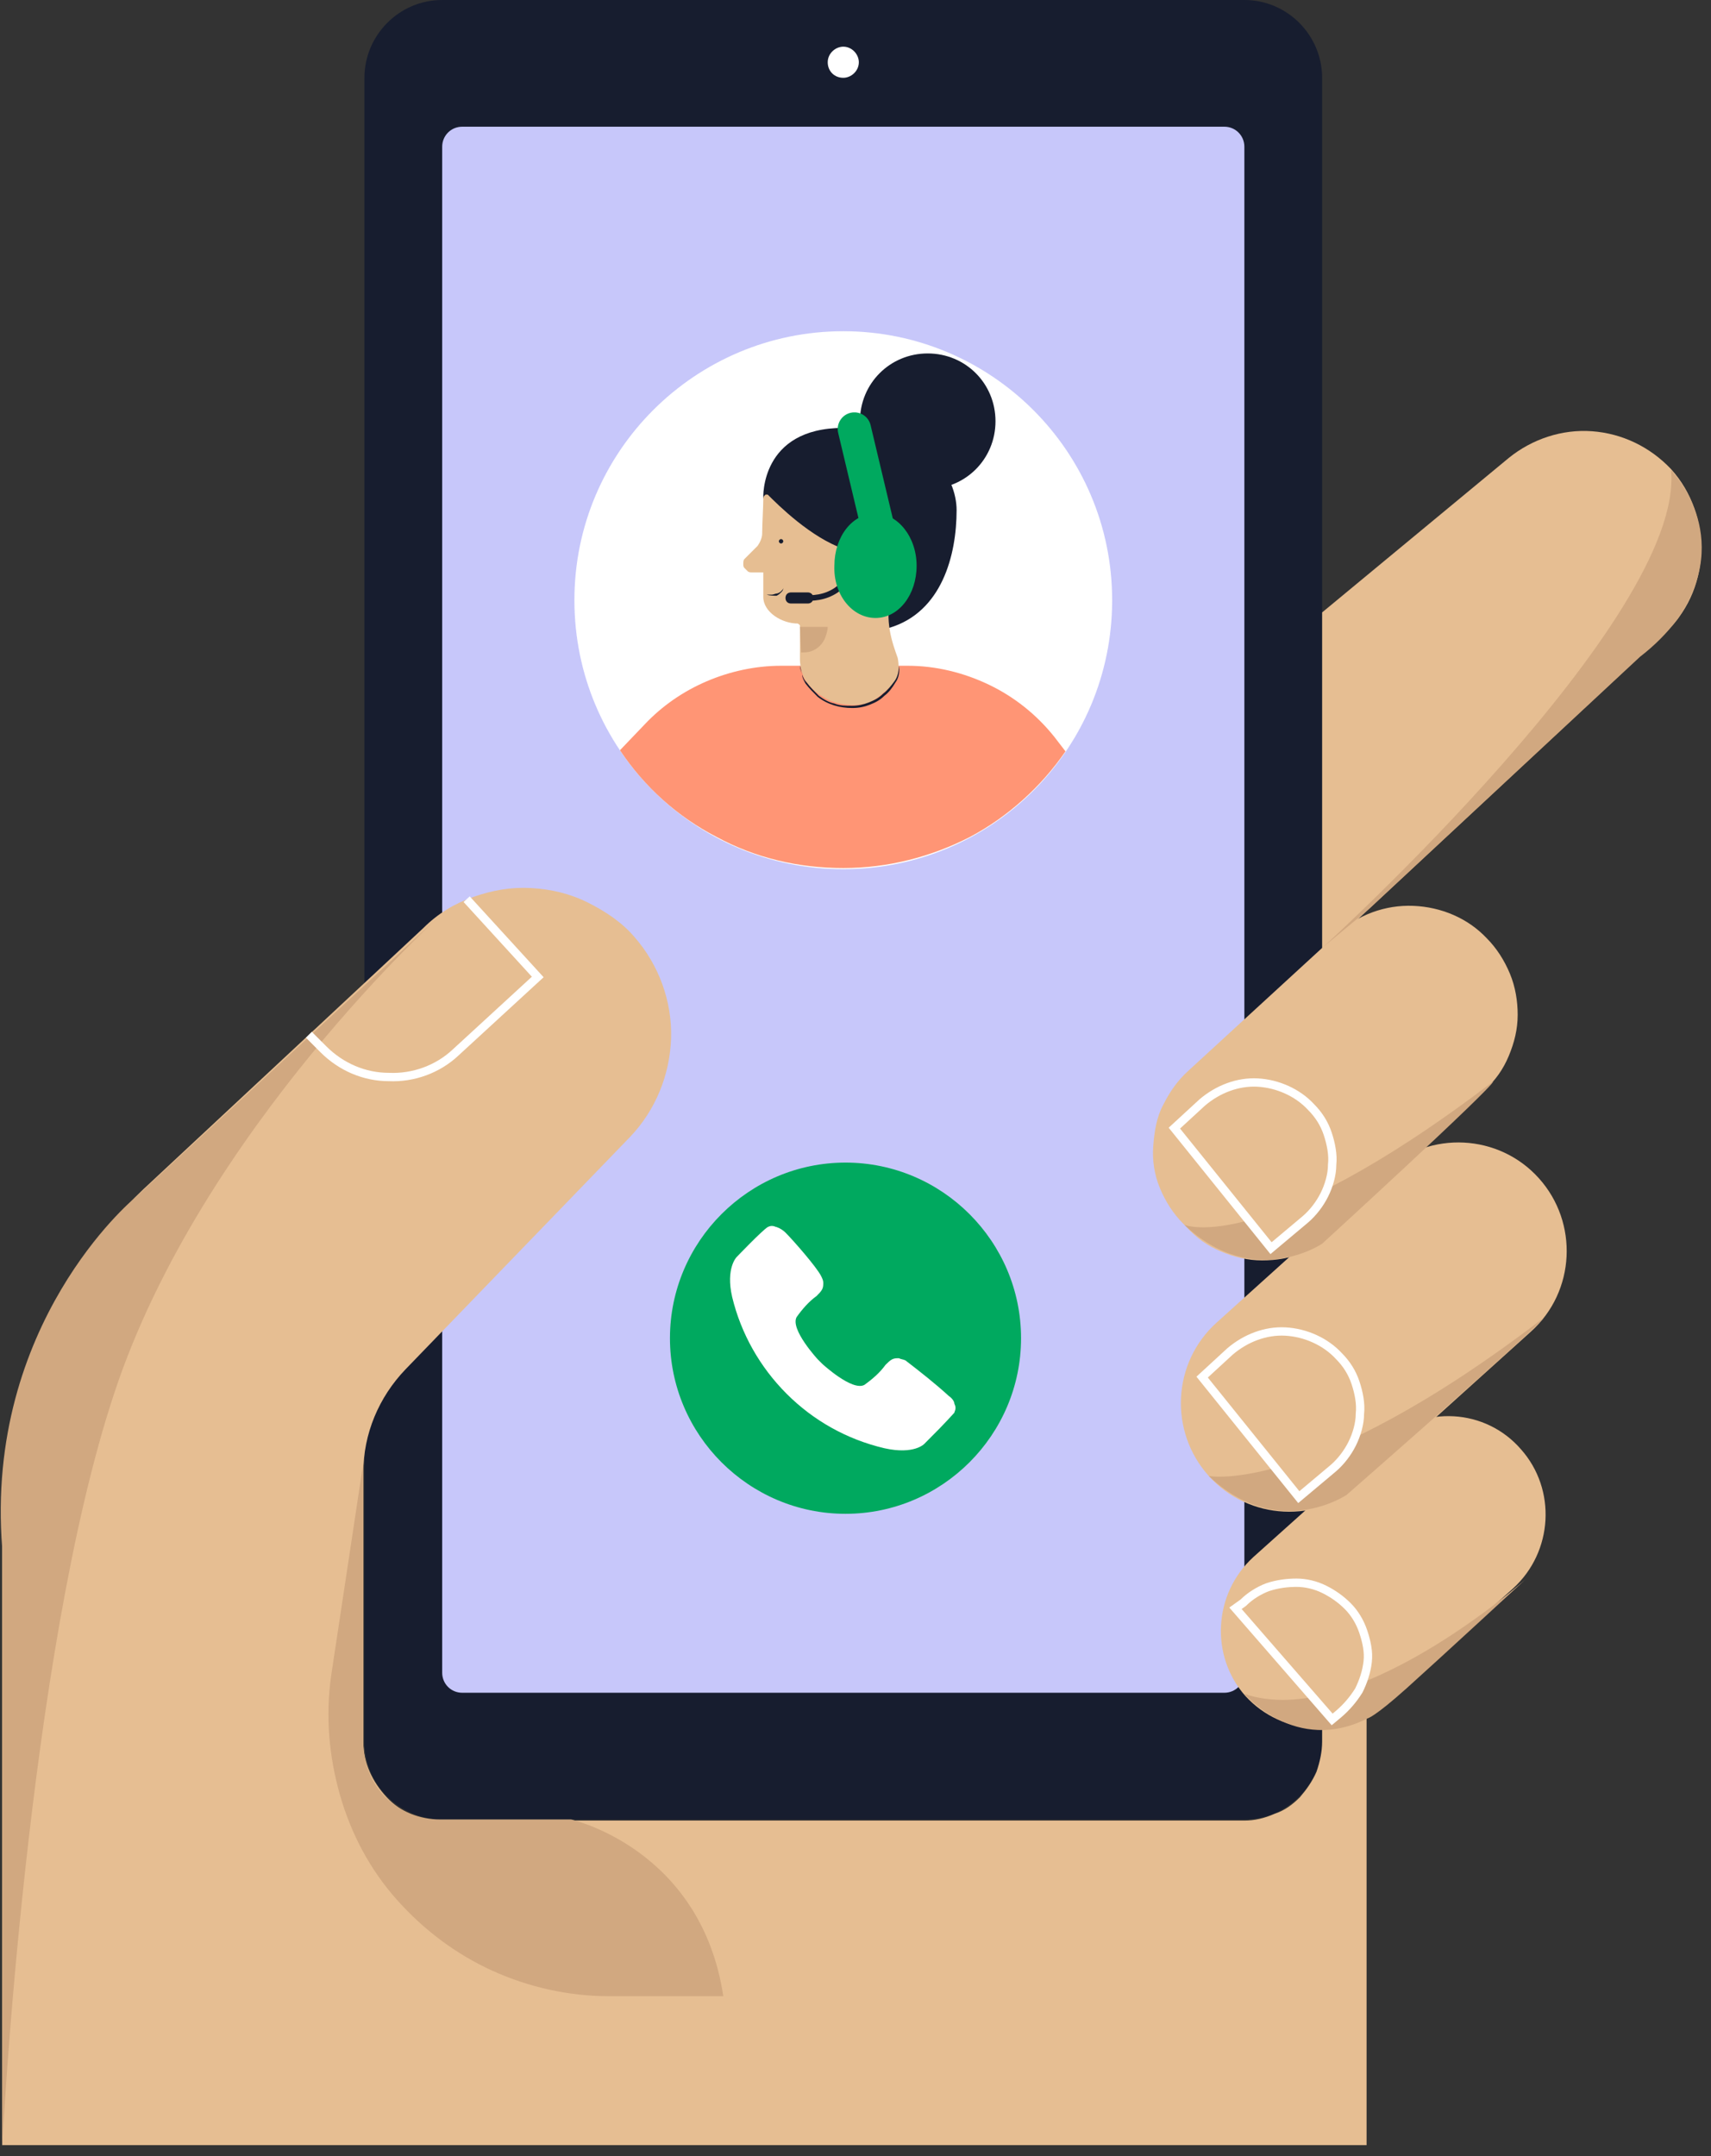 <?xml version="1.0" encoding="utf-8"?>
<!-- Generator: Adobe Illustrator 27.1.0, SVG Export Plug-In . SVG Version: 6.00 Build 0)  -->
<svg version="1.1" id="Calque_1" xmlns="http://www.w3.org/2000/svg" xmlns:xlink="http://www.w3.org/1999/xlink" x="0px" y="0px"
	 viewBox="0 0 154 194" style="enable-background:new 0 0 154 194;" xml:space="preserve">
<rect x="0" y="0" width="154" height="194" fill="#333333" stroke="none"/>
<style type="text/css">
	.st0{fill:#171D2F;}
	.st1{fill:#C7C7FA;}
	.st2{fill:#FFFFFF;}
	.st3{fill:#00A95F;}
	.st4{fill:#FF9575;}
	.st5{fill:#E6BE92;}
	.st6{fill:#D1A880;}
	.st7{fill:none;stroke:#171D2F;stroke-width:0.5;stroke-miterlimit:10;}
	.st8{fill:none;stroke:#00A95F;stroke-width:3;stroke-linecap:round;stroke-miterlimit:10;}
	.st9{fill:none;stroke:#FFFFFF;stroke-width:0.75;stroke-miterlimit:10;}
	.st10{fill:#E6BE92;stroke:#FFFFFF;stroke-width:0.75;stroke-miterlimit:10;}
</style>
<path class="st0" d="M112,0H39.8c-3.9,0-7,3.2-7,7v149.7c0,3.9,3.2,7,7,7H112c3.9,0,7-3.2,7-7V7C119,3.2,115.9,0,112,0z"/>
<path class="st1" d="M110.2,11.4H41.6c-1,0-1.8,0.8-1.8,1.8v137.3c0,1,0.8,1.8,1.8,1.8h68.6c1,0,1.8-0.8,1.8-1.8V13.2
	C112,12.2,111.2,11.4,110.2,11.4z"/>
<path class="st2" d="M75.9,7c0.7,0,1.4-0.6,1.4-1.4c0-0.7-0.6-1.4-1.4-1.4c-0.7,0-1.4,0.6-1.4,1.4S75.1,7,75.9,7z"/>
<g>
	<path class="st3" d="M76.1,136.2c8.7,0,15.8-7.1,15.8-15.8c0-8.7-7.1-15.8-15.8-15.8s-15.8,7.1-15.8,15.8S67.4,136.2,76.1,136.2z"
		/>
	<path class="st2" d="M85.4,125.6c-1.2-1.1-2.6-2.2-3.9-3.2c-0.2-0.1-0.4-0.1-0.6-0.2c-0.2,0-0.4,0-0.6,0.1s-0.4,0.3-0.6,0.5
		c-0.5,0.7-1.2,1.3-1.9,1.8c-1.1,0.6-3.8-1.9-3.8-1.9s-0.2-0.2-0.4-0.4c0,0-2.5-2.7-1.9-3.8c0.5-0.7,1.1-1.4,1.8-1.9
		c0.2-0.2,0.4-0.4,0.5-0.6s0.1-0.4,0.1-0.6s-0.1-0.4-0.2-0.6c-0.4-0.8-2.5-3.2-3.2-3.9c-0.2-0.2-0.5-0.4-0.8-0.5
		c-0.1,0-0.2-0.1-0.4-0.1c-0.1,0-0.2,0-0.4,0.1c-0.5,0.3-2.8,2.7-2.8,2.7s-1,1-0.4,3.6c0.8,3.3,2.5,6.3,4.9,8.7
		c2.4,2.4,5.4,4.1,8.8,4.9c2.7,0.6,3.6-0.4,3.6-0.4c0.9-0.9,1.8-1.8,2.7-2.8c0-0.1,0.1-0.2,0.1-0.4c0-0.1,0-0.2-0.1-0.4
		C85.9,126.1,85.7,125.8,85.4,125.6L85.4,125.6z"/>
</g>
<g>
	<path class="st2" d="M75.9,78.2c13.4,0,24.2-10.8,24.2-24.2S89.2,29.8,75.9,29.8S51.7,40.6,51.7,54S62.5,78.2,75.9,78.2z"/>
	<path class="st4" d="M95.9,67.6l-1-1.3c-1.6-2-3.6-3.6-5.9-4.7c-2.3-1.1-4.8-1.7-7.3-1.7H70.3c-2.3,0-4.6,0.5-6.7,1.4
		c-2.1,0.9-4,2.2-5.6,3.9l-2.2,2.3c2.2,3.3,5.2,6,8.7,7.8c3.5,1.9,7.4,2.8,11.4,2.8s7.9-1,11.4-2.8C90.7,73.5,93.7,70.8,95.9,67.6
		L95.9,67.6z"/>
	<path class="st0" d="M68.7,44.8c0,0-0.3-6.3,7.2-6.3c7.7,0,10.2,4.5,10.2,7.4c0,4-1.3,9.2-6.1,10.6c-4.8,1.4-7.4-5.6-7.4-5.6
		L68.7,44.8z"/>
	<path class="st0" d="M83.5,44c3.4,0,6.1-2.7,6.1-6.1c0-3.4-2.7-6.1-6.1-6.1s-6.1,2.7-6.1,6.1C77.4,41.3,80.1,44,83.5,44z"/>
	<path class="st5" d="M68.7,44.9c0,0.7-0.1,2.3-0.1,3.1c0,0.4-0.2,0.8-0.4,1.1L67,50.3c-0.1,0.1-0.1,0.3-0.1,0.4
		c0,0.2,0,0.3,0.1,0.4c0.1,0.1,0.2,0.2,0.3,0.3c0.1,0.1,0.3,0.1,0.4,0.1h0.9h0.1v0.1v2.1c0,1.4,1.7,2.4,3.1,2.4c0,0,0.2,0.1,0.2,0.2
		v3c0,0.7,0.2,1.4,0.5,1.9c0.4,0.6,0.9,1.1,1.6,1.5c0.6,0.4,1.3,0.6,2.1,0.7c2,0.2,2.7-0.5,3.8-1.5c0.4-0.3,0.7-0.7,0.8-1.2
		c0.1-0.5,0.1-1,0-1.5c-0.5-1.4-1.2-3.3-0.6-5.8c0,0,0,0,0-0.1c-0.1-0.3-0.9-2.7-4.2-3.9c-3-1-6-4-6.9-4.9H69h-0.1
		C68.7,44.7,68.7,44.7,68.7,44.9C68.7,44.8,68.7,44.8,68.7,44.9z"/>
	<path class="st6" d="M72,56.4h2.5c0,0.3-0.1,0.6-0.2,0.9c-0.1,0.3-0.3,0.6-0.5,0.8s-0.5,0.4-0.8,0.5s-0.6,0.1-0.9,0.1L72,56.4
		L72,56.4z"/>
	<path class="st7" d="M72.9,53.8c0.5,0,1.1-0.1,1.6-0.3s1-0.5,1.3-0.9l0.2-0.2"/>
	<path class="st0" d="M72,59.9c0.1,0.3,0.1,0.5,0.2,0.8s0.2,0.5,0.4,0.7c0.3,0.4,0.7,0.8,1.1,1.2c0.4,0.3,0.9,0.6,1.4,0.7
		c0.5,0.2,1,0.2,1.6,0.2c0.5,0,1-0.1,1.5-0.3s0.9-0.4,1.3-0.8c0.4-0.3,0.7-0.7,1-1.1c0.3-0.4,0.4-0.9,0.4-1.4c0.1,0.5,0,1.1-0.3,1.5
		c-0.3,0.5-0.6,0.9-1,1.2c-0.4,0.4-0.8,0.6-1.3,0.8s-1,0.3-1.6,0.3c-1.1,0-2.2-0.3-3.1-1c-0.4-0.4-0.8-0.8-1.1-1.2
		c-0.1-0.2-0.3-0.5-0.3-0.8C72.1,60.4,72,60.1,72,59.9z"/>
	<path class="st0" d="M70.3,48.9c0.1,0,0.2-0.1,0.2-0.2s-0.1-0.2-0.2-0.2s-0.2,0.1-0.2,0.2S70.2,48.9,70.3,48.9z"/>
	<path class="st0" d="M69,53.5c0.2,0,0.3,0,0.5,0c0.1,0,0.3-0.1,0.4-0.1s0.3-0.1,0.4-0.2c0.1-0.1,0.2-0.2,0.2-0.3
		c0,0.2-0.1,0.3-0.2,0.4c-0.1,0.1-0.2,0.2-0.4,0.3C69.7,53.6,69.3,53.6,69,53.5z"/>
	<path class="st8" d="M78.9,47l-2-8.4"/>
	<path class="st0" d="M72.7,53.3h-1.5c-0.3,0-0.5,0.2-0.5,0.5s0.2,0.5,0.5,0.5h1.5c0.3,0,0.5-0.2,0.5-0.5S73,53.3,72.7,53.3z"/>
	<path class="st3" d="M78.8,55.6c2.1,0,3.7-2.1,3.7-4.7c0-2.6-1.7-4.7-3.7-4.7c-2.1,0-3.7,2.1-3.7,4.7C75,53.5,76.7,55.6,78.8,55.6z
		"/>
</g>
<path class="st5" d="M112,163.8H39.8c-1.9,0-3.7-0.7-5-2.1s-2.1-3.1-2.1-5v-24.2c0-3.5,1.4-6.8,3.8-9.3l20.2-20.9
	c2.3-2.4,3.6-5.6,3.7-8.9c0.1-3.3-1.1-6.6-3.3-9.1C56,83,54.5,82,52.9,81.2s-3.3-1.2-5.1-1.3c-1.8-0.1-3.5,0.2-5.2,0.8
	c-1.7,0.6-3.2,1.5-4.5,2.8L12.9,107c-4,3.8-7.2,8.3-9.4,13.4s-3.3,10.5-3.3,16V193H123v-44.5h-4v8.2c0,0.9-0.2,1.8-0.5,2.7
	c-0.4,0.9-0.9,1.6-1.5,2.3c-0.7,0.7-1.4,1.2-2.3,1.5C113.8,163.6,112.9,163.8,112,163.8z"/>
<path class="st5" d="M119,55.1l16.8-13.9c2.1-1.7,4.8-2.6,7.5-2.4c2.7,0.2,5.2,1.4,7.1,3.4c1.9,2.1,2.8,4.8,2.7,7.6
	s-1.3,5.4-3.4,7.3L119,85.7V55.1z"/>
<path class="st5" d="M107,96.3L120.4,84c1.8-1.7,4.3-2.6,6.8-2.5c2.5,0.1,4.9,1.1,6.6,2.9c0.9,0.9,1.6,2,2.1,3.2s0.7,2.5,0.7,3.7
	c0,1.3-0.3,2.5-0.8,3.7s-1.2,2.2-2.2,3.1l-13.1,12.6c-0.9,0.9-2,1.6-3.2,2c-1.2,0.5-2.4,0.7-3.7,0.7c-1.3,0-2.5-0.3-3.7-0.8
	s-2.2-1.2-3.1-2.2l-0.3-0.3c-0.9-0.9-1.6-2-2.1-3.2s-0.7-2.5-0.6-3.8s0.3-2.6,0.9-3.7C105.3,98.2,106,97.2,107,96.3z"/>
<path class="st5" d="M124.7,105.3L109.5,119c-4,3.6-4.3,9.8-0.7,13.8c3.6,4,9.8,4.3,13.8,0.7l15.2-13.7c4-3.6,4.3-9.8,0.7-13.8
	S128.7,101.7,124.7,105.3z"/>
<path class="st5" d="M124.4,129.7l-11.6,10.4c-3.6,3.3-3.9,8.9-0.7,12.5c3.3,3.6,8.9,3.9,12.5,0.7l11.6-10.4
	c3.6-3.3,3.9-8.9,0.7-12.5C133.7,126.7,128.1,126.4,124.4,129.7z"/>
<path class="st6" d="M112,152.4c0,0,4.6,5.5,11.1,2.2c0,0,0.6-0.1,3.5-2.7c2.9-2.6,10.7-9.8,10.7-9.8S121.9,155.8,112,152.4z"/>
<path class="st6" d="M121.2,134.5c0,0-6.2,4.2-12.4-1.7c0,0,9.2,1.8,30.1-14.2C138.7,119.2,121.2,134.5,121.2,134.5z"/>
<path class="st6" d="M119,111.9c0,0-6.2,4.2-12.4-1.7c0,0,6.9,3,27.8-12.9C134.2,98,119,111.9,119,111.9z"/>
<path class="st6" d="M150.4,42.3c0,0,5.8,5.8,0.6,13.4c-1,1.3-2.1,2.4-3.4,3.4l-24.4,22.7l-4.1,3.4C119,85.3,151.7,55.6,150.4,42.3z
	"/>
<path class="st6" d="M39.8,82.2L12,107.9c0,0-13.4,11.2-11.8,31.4v53.8c0,0,2.2-44.1,10.1-67.8C18.1,101.7,39.8,82.2,39.8,82.2z"/>
<path class="st6" d="M32.7,131.6v25.2c0,1.8,0.7,3.6,2,4.9c1.3,1.3,3.1,2,4.9,2h11.8c0,0,11.7,2.6,13.7,15.9H54.8
	c-3.6,0-7.2-0.8-10.5-2.3s-6.2-3.7-8.6-6.4s-4.1-5.9-5.1-9.4s-1.3-7.1-0.8-10.7L32.7,131.6z"/>
<path class="st9" d="M42,80.9l6.4,7L41,94.7c-1.6,1.5-3.8,2.3-6,2.2c-2.2,0-4.3-0.9-5.9-2.5l-1.3-1.3"/>
<path class="st10" d="M105.7,101.5l8.7,10.8l3.1-2.6c0.7-0.6,1.3-1.4,1.7-2.2c0.4-0.8,0.7-1.8,0.7-2.7c0.1-0.9-0.1-1.9-0.4-2.8
	s-0.8-1.7-1.5-2.4c-1.2-1.3-3-2.1-4.8-2.2s-3.6,0.6-5,1.8L105.7,101.5z"/>
<path class="st10" d="M108.2,123.9l8.7,10.8l3.1-2.6c0.7-0.6,1.3-1.4,1.7-2.2c0.4-0.8,0.7-1.8,0.7-2.7c0.1-0.9-0.1-1.9-0.4-2.8
	s-0.8-1.7-1.5-2.4c-1.2-1.3-3-2.1-4.8-2.2s-3.6,0.6-5,1.8L108.2,123.9z"/>
<path class="st10" d="M111.2,144.7l8.7,10l0.6-0.5c0.7-0.6,1.3-1.3,1.8-2.1c0.4-0.8,0.7-1.7,0.8-2.6c0.1-0.9-0.1-1.8-0.4-2.7
	s-0.8-1.7-1.4-2.3s-1.3-1.1-2.1-1.5c-0.8-0.4-1.7-0.6-2.5-0.6s-1.7,0.1-2.6,0.4c-0.8,0.3-1.6,0.8-2.2,1.4L111.2,144.7z"/>
</svg>
